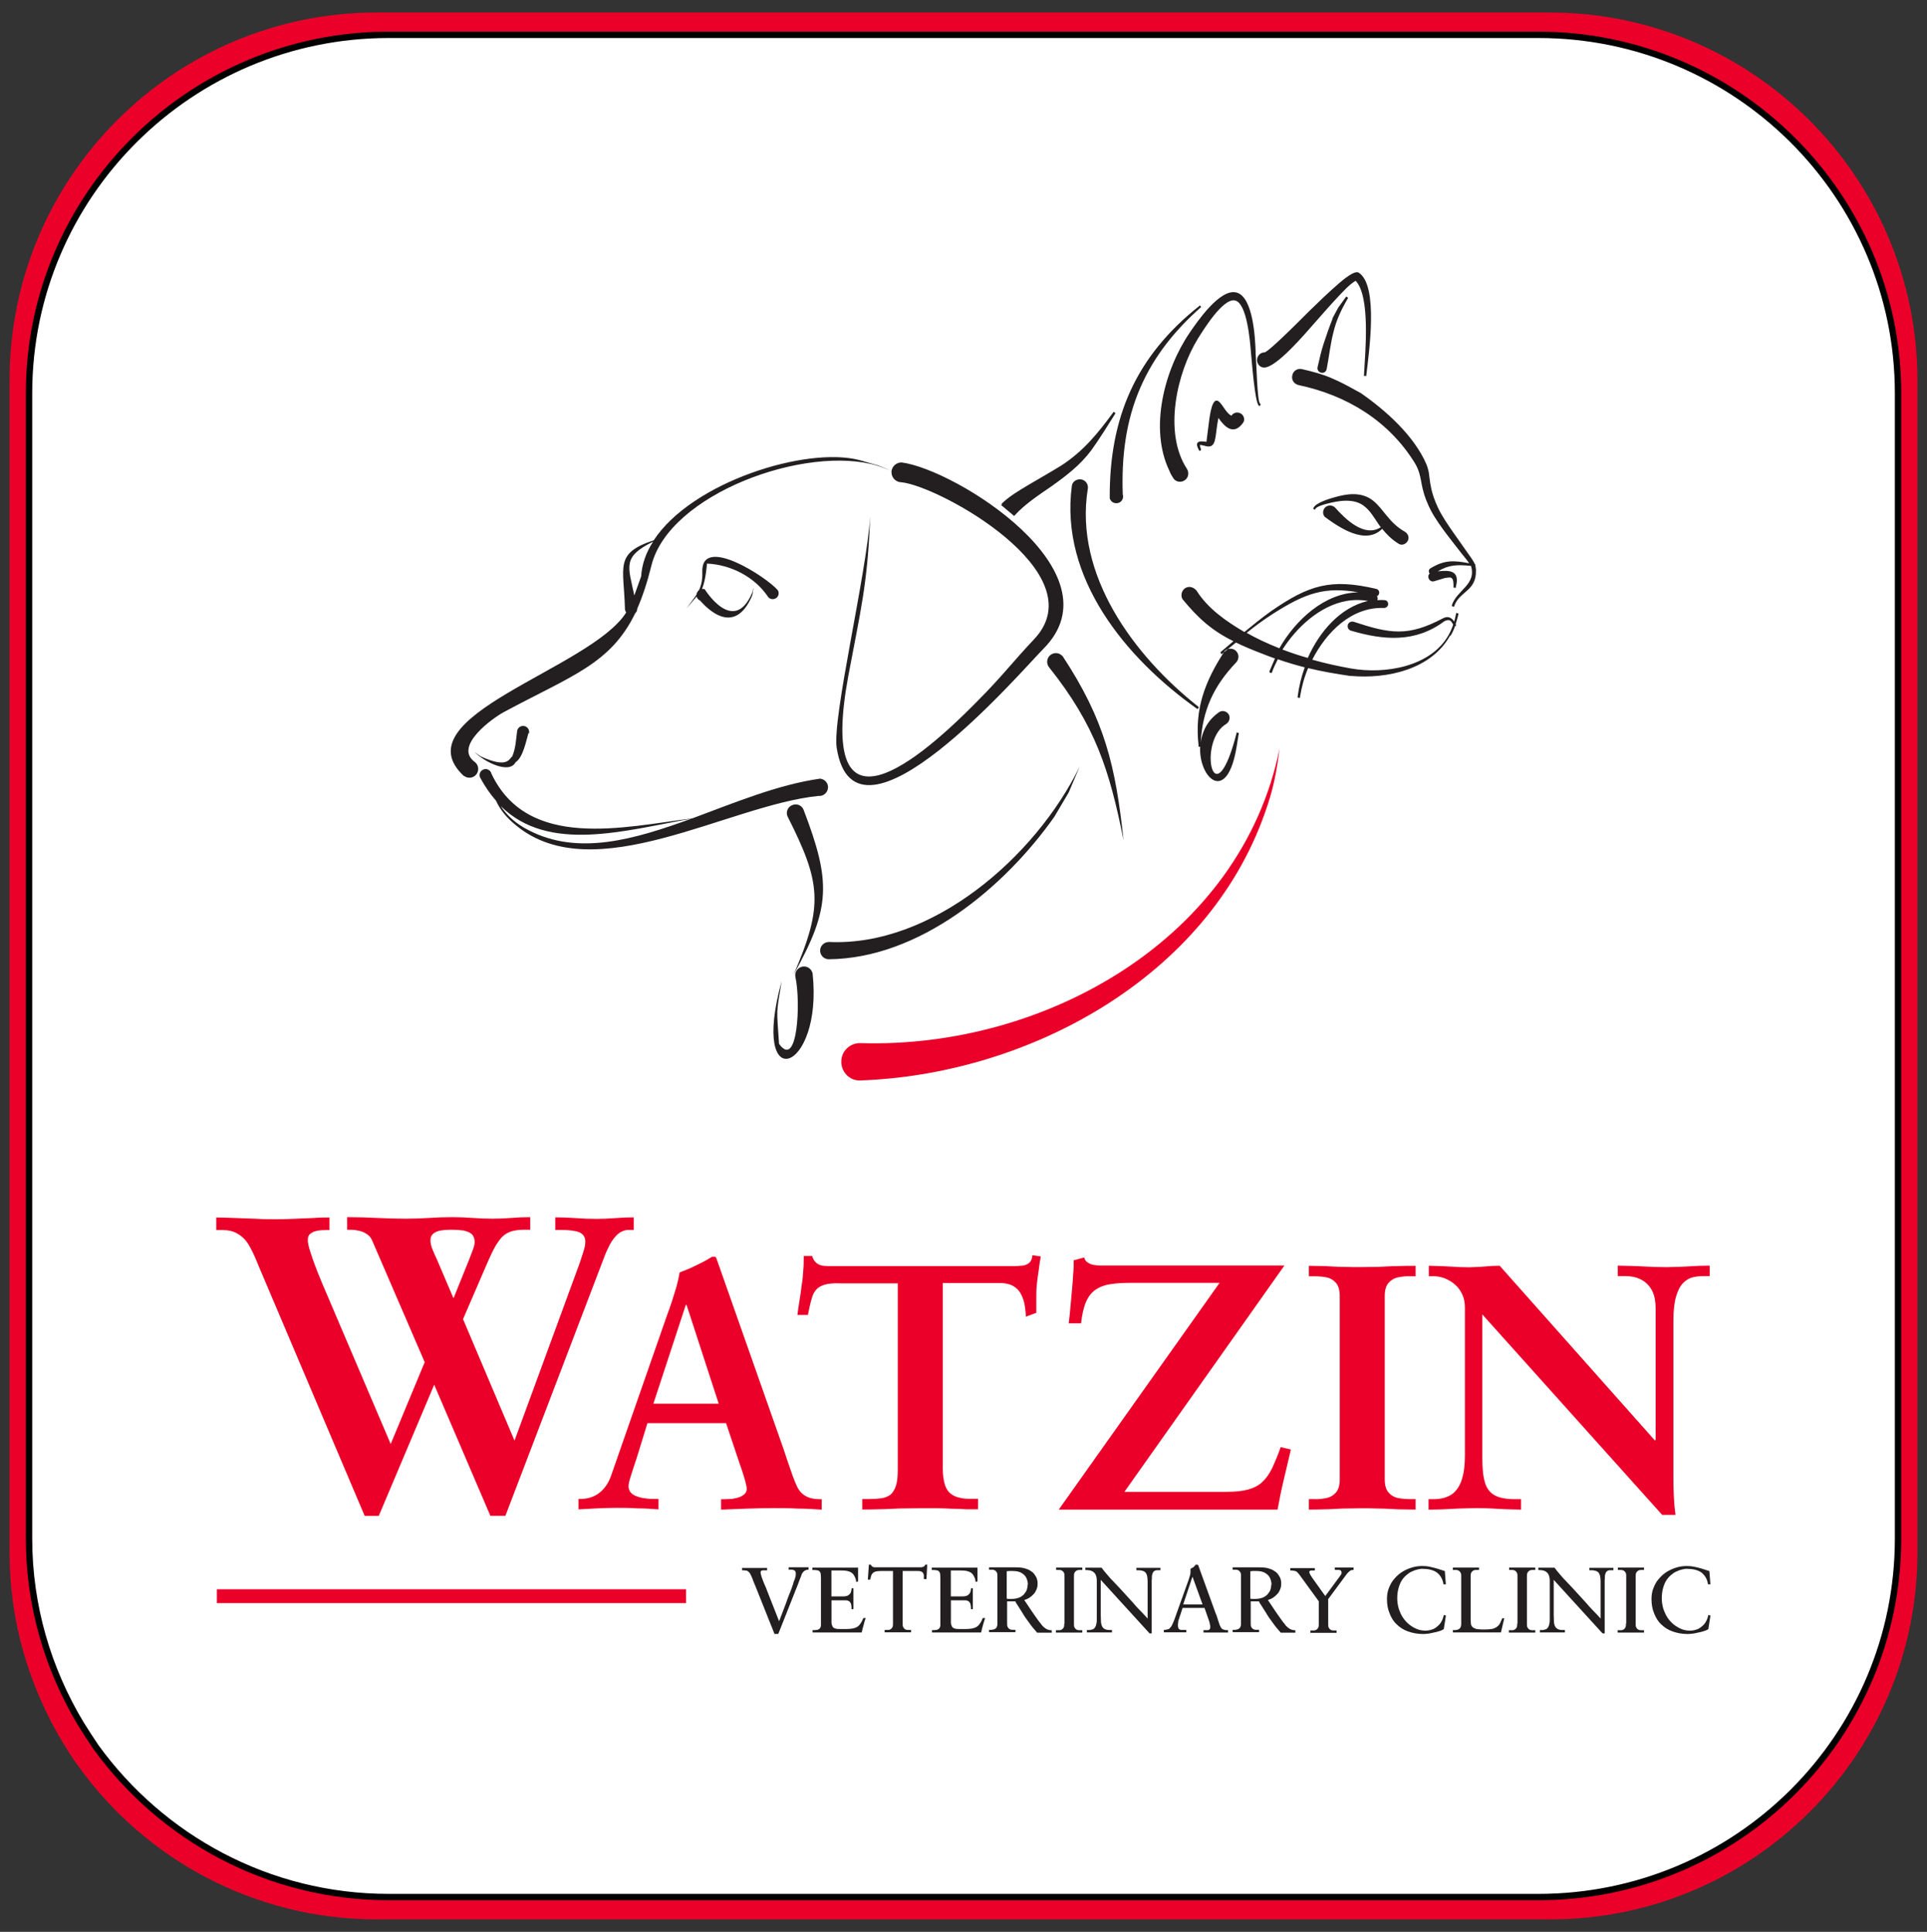 <?xml version="1.0" encoding="UTF-8"?>
<svg xmlns="http://www.w3.org/2000/svg" version="1.1" viewBox="0 0 302.09 302.91">
  <rect x="0" y="0" width="302.09" height="302.91" fill="#333333" stroke="none"/>
  <defs>
    <style>
      .cls-1 {
        fill: #fff;
        stroke: #000;
        stroke-miterlimit: 10;
      }

      .cls-2, .cls-3 {
        fill: #231f20;
      }

      .cls-2, .cls-4 {
        fill-rule: evenodd;
      }

      .cls-4, .cls-5 {
        fill: #ea0029;
      }
    </style>
  </defs>
  <!-- Generator: Adobe Illustrator 28.7.3, SVG Export Plug-In . SVG Version: 1.2.0 Build 164)  -->
  <g>
    <g id="Layer_2">
      <path class="cls-5" d="M242.9,1.96H59.1C27.3,1.96,1.5,27.76,1.5,59.56v183.9c0,10.9,3.1,21,8.3,29.7.8,1.3,1.6,2.6,2.5,3.8,10.4,14.5,27.5,24,46.8,24h183.9c31.8,0,57.6-25.8,57.6-57.6V59.56c-.1-31.8-25.9-57.6-57.7-57.6Z"/>
      <path class="cls-1" d="M241.15,5.46H60.95C29.85,5.46,4.55,30.66,4.55,61.66v179.6c0,10.6,3,20.5,8.1,29,.8,1.3,1.6,2.5,2.4,3.7,10.3,14.2,27,23.5,45.9,23.5h180.2c31.2,0,56.4-25.2,56.4-56.2V61.66c0-31-25.3-56.2-56.4-56.2Z"/>
      <g>
        <path class="cls-5" d="M235.15,198.47c-.82,0-1.64.04-2.42.12-.82.08-1.6.08-2.42.12-1.02,0-2.09-.04-3.16-.12-1.07-.08-2.09-.08-3.16-.12v1.64h.7c.61,0,1.23.12,1.8.33.57.25,1.11.53,1.6.98.49.41.86.94,1.15,1.56.29.61.41,1.31.41,2.05v23.07c0,1.48-.12,2.7-.45,3.77-.29,1.02-.82,1.84-1.52,2.38-.74.53-1.72.82-2.95.82h-.78v1.64c1.23,0,2.46-.04,3.73-.12,1.27-.08,2.5-.08,3.73-.12,1.19,0,2.34.04,3.52.12,1.19.08,2.34.08,3.52.12v-1.64h-.94c-1.39,0-2.46-.2-3.2-.61s-1.27-1.11-1.52-2.01c-.29-.94-.41-2.21-.41-3.77v-22.58l28.19,31.43h2.09c-.12-.86-.2-1.76-.25-2.7-.04-.94-.08-1.88-.08-2.87v-24.91c0-1.6.16-2.91.45-3.85.29-.94.66-1.64,1.15-2.09.45-.45.98-.74,1.56-.86.57-.12,1.15-.16,1.72-.16h.82v-1.64c-1.11,0-2.25.04-3.36.12-1.11.08-2.25.08-3.36.12-1.27,0-2.54-.04-3.85-.12-1.27-.08-2.54-.08-3.85-.12v1.64h1.19c.41,0,.9.04,1.43.16s1.07.37,1.56.7c.49.37.94.86,1.27,1.56.33.7.49,1.6.49,2.7v20.53l-.12.12-24.38-27.45.08.08ZM205.23,236.7c.74,0,1.52,0,2.42-.04.9,0,1.84-.08,2.83-.12.98,0,1.88-.04,2.79-.04s1.88,0,2.87.04c.98,0,2.01.08,2.99.12.98,0,1.93.04,2.79.04v-1.64h-.78c-.66,0-1.31-.04-1.93-.16s-1.11-.41-1.52-.86-.61-1.15-.61-2.09v-28.72c0-.94.2-1.64.61-2.09s.9-.74,1.52-.86c.61-.12,1.27-.2,1.93-.16h.78v-1.64c-.86,0-1.8,0-2.79.04-.98,0-1.97.08-2.95.12-.98,0-1.97.04-2.87.04s-1.84,0-2.83-.04c-.98,0-1.93-.08-2.83-.12-.9,0-1.72-.04-2.46-.04v1.64h.78c.66,0,1.31.04,1.93.16s1.11.41,1.52.86.61,1.15.61,2.09v28.72c0,.94-.2,1.64-.61,2.09s-.9.74-1.52.86c-.61.12-1.27.2-1.93.16h-.78v1.64h.04ZM165.98,236.7h34.3c.29-1.6.61-3.16.98-4.71s.74-3.11,1.11-4.71l-1.6-.37c-.45,1.27-.9,2.34-1.31,3.24-.45.9-.94,1.64-1.52,2.17-.57.57-1.35.98-2.25,1.23s-2.05.37-3.44.37h-15.98l25.08-35.48h-28.48c-.41,0-.82,0-1.23-.08-.41-.04-.78-.16-1.07-.37-.33-.16-.49-.45-.61-.82l-1.64.45c0,.7,0,1.43-.08,2.13-.04.7-.08,1.43-.16,2.17-.08.94-.16,1.84-.25,2.79s-.16,1.84-.29,2.79h1.93c.16-1.39.41-2.5.78-3.36s.86-1.48,1.52-1.93c.61-.41,1.43-.74,2.38-.86.94-.16,2.09-.2,3.4-.2h13.64l-25.16,35.48-.04.08ZM140.74,201.17v29.26c0,1.07-.08,1.93-.29,2.54s-.49,1.11-.86,1.39c-.37.29-.86.49-1.43.57-.57.08-1.23.12-1.97.12h-1.02v1.64c.74,0,1.6,0,2.62-.04,1.02,0,2.09-.08,3.24-.12,1.15,0,2.29-.04,3.4-.04h2.34c.82,0,1.64.04,2.42.08.82,0,1.56.04,2.25.08h1.88v-1.64h-1.02c-.66,0-1.27,0-1.8-.16-.57-.08-1.02-.33-1.43-.61-.41-.33-.74-.78-.94-1.43s-.33-1.48-.33-2.5v-29.13h8.97c.9,0,1.64.2,2.17.53s.94.78,1.19,1.35c.25.53.45,1.11.53,1.72.08.61.16,1.15.16,1.68l1.64-.61v-2.21c0-.74,0-1.48.08-2.21s.16-1.48.29-2.21c.08-.74.2-1.48.33-2.21l-1.31-.2c-.04.53-.2.94-.49,1.19s-.66.41-1.07.45c-.45.04-.9.08-1.39.08h-28.27c-.49,0-.98,0-1.43-.04s-.82-.16-1.15-.41-.57-.61-.74-1.15h-1.31c0,.78,0,1.6-.08,2.34-.04.78-.12,1.56-.25,2.29-.08.78-.2,1.56-.33,2.34-.12.78-.25,1.56-.33,2.29h1.64c.2-.98.37-1.8.57-2.46.16-.66.41-1.15.74-1.52.33-.37.78-.61,1.35-.78.57-.16,1.39-.25,2.42-.2h8.97l.04-.04ZM112.67,220.1h-10.24l5.08-15.49h.12l5.04,15.49ZM101.4,223.14h12.42l2.13,6.35c.33.9.57,1.68.78,2.38.2.7.33,1.23.33,1.6,0,.33-.12.61-.37.82-.25.2-.49.37-.86.49-.37.12-.74.2-1.11.25-.37,0-.74.04-1.07.04h-.61v1.64c1.39-.04,2.79-.12,4.14-.16s2.7-.08,4.06-.08,2.58,0,3.85.08c1.27,0,2.5.08,3.73.16v-1.64h-.33c-.9,0-1.64-.16-2.25-.53-.57-.33-1.07-.9-1.39-1.68-.37-.82-.7-1.72-1.02-2.7-.33-.94-.66-1.93-.98-2.91l-10.08-28.64c-.08-.2-.16-.45-.25-.7-.08-.25-.16-.45-.25-.7-.04-.08-.12-.12-.16-.16h-.41c-.08,0-.12.04-.2.08-.37.25-.82.49-1.35.78-.57.29-1.15.57-1.76.86-.66.29-1.27.53-1.84.74-.12.7-.29,1.43-.49,2.21-.25.78-.49,1.6-.74,2.38s-.53,1.52-.78,2.21l-8.77,25.16c-.41,1.15-1.07,2.05-1.88,2.66s-1.8.9-2.87.9h-.33v1.64c.98-.04,1.97-.12,2.95-.16s1.97-.08,2.95-.08,2.21,0,3.32.08c1.11,0,2.21.08,3.32.16v-1.64h-.61c-.45,0-.94,0-1.39-.08-.49-.04-.94-.16-1.31-.29-.41-.12-.74-.33-.98-.57-.25-.25-.37-.57-.41-.98,0-.33.08-.7.2-1.15.12-.41.29-.9.45-1.43.16-.53.37-1.11.57-1.72l1.76-5.7-.08.04ZM71.17,203.47h-.12l-2.5-5.86c-.29-.61-.53-1.19-.74-1.68s-.33-.98-.33-1.48c0-.45.16-.78.45-1.02s.7-.41,1.15-.49c.49-.08,1.02-.12,1.64-.12.74,0,1.35.04,1.93.12.53.12.98.29,1.31.57.29.29.45.7.45,1.23,0,.33-.08.7-.25,1.15-.16.45-.37.98-.61,1.6l-2.38,5.9v.08ZM76.94,237.68h2.29l15.49-40.56c.25-.7.57-1.35.9-2.01.37-.66.78-1.19,1.23-1.6.49-.41,1.07-.66,1.72-.66h.78v-1.97c-.98,0-1.97.04-2.91.12-.98.08-1.93.12-2.91.12-1.07,0-2.17-.04-3.24-.12-1.07-.08-2.17-.12-3.24-.12v1.97h.78c1.35,0,2.38.12,2.99.37.61.29.94.74.94,1.48,0,.29-.04.66-.16,1.07-.12.41-.25.86-.41,1.31-.12.45-.29.86-.41,1.23l-10.12,27.58-8.07-19.05,3.89-9.01c.41-.94.78-1.72,1.15-2.38.37-.61.74-1.15,1.11-1.52.41-.41.86-.66,1.43-.86.57-.16,1.23-.25,2.05-.25h.9v-1.97c-.98,0-1.97.04-2.95.12-.98.08-1.97.12-2.95.12-1.07,0-2.09-.04-3.16-.12-1.07-.08-2.09-.12-3.16-.12-1.23,0-2.42.04-3.61.12-1.19.08-2.42.12-3.61.12-1.56,0-3.07-.04-4.63-.12-1.56-.08-3.07-.12-4.63-.12v1.97c.57,0,1.15,0,1.64.12.53.08.98.25,1.39.53.41.25.74.61.94,1.15l8.19,18.97-5.33,12.83-10.78-25.28c-.82-1.97-1.39-3.48-1.72-4.55-.37-1.07-.53-1.8-.49-2.21,0-.41.12-.74.41-.94.25-.2.61-.37,1.02-.45s.9-.12,1.39-.12h.57v-1.97c-.7,0-1.52,0-2.46.08-.94.04-1.88.08-2.91.12-.98.04-1.97.08-2.91.08s-2.17,0-3.28-.08c-1.15-.04-2.21-.08-3.32-.12-1.07-.04-2.01-.08-2.87-.08v1.97h.98c.86,0,1.6.16,2.21.49.57.29,1.11.74,1.52,1.27.41.53.74,1.19,1.07,1.84.33.7.61,1.43.94,2.21l16.55,39.01h2.21l8.69-20.57,8.81,20.57h0Z"/>
        <g>
          <path class="cls-3" d="M237.85,254.56c0,.25,0,.45-.08.61s-.16.25-.29.33c-.12.08-.25.12-.41.12h-.53v.37h4.14v-.37h-.53c-.16,0-.29-.04-.41-.12s-.2-.16-.29-.33c-.08-.16-.08-.33-.08-.61v-7.33c0-.25,0-.45.08-.61s.16-.25.29-.33c.12-.08.25-.12.41-.12h.53v-.37h-4.1v.37h.53c.16,0,.29.04.41.12s.2.16.29.33c.08.16.08.33.08.61v7.33h-.04ZM235.84,253.74h-.33c-.12.29-.25.57-.37.82s-.33.41-.53.57c-.2.12-.45.25-.74.29-.29.04-.66.08-1.07.08s-.78,0-1.02-.04c-.29,0-.49-.08-.66-.16s-.29-.16-.37-.29c-.08-.12-.16-.25-.16-.45,0-.16-.04-.37-.04-.57v-6.76c0-.25,0-.45.08-.61s.16-.25.29-.33c.12-.08.25-.12.41-.12h.53v-.37h-4.1v.37h.53c.16,0,.29.04.41.12s.2.16.29.33c.08.16.08.33.08.61v7.42c0,.29-.08.49-.16.61-.12.16-.29.25-.49.29-.2.04-.41.08-.66.04v.37h7.54l.53-2.25v.04ZM226.46,246.33c-.37-.12-.74-.25-1.15-.37-.37-.12-.78-.2-1.15-.29s-.78-.12-1.19-.12c-.57,0-1.15.08-1.68.25-.53.16-1.07.41-1.52.7s-.86.66-1.23,1.11c-.37.41-.61.9-.82,1.43s-.29,1.11-.29,1.68c0,.82.12,1.56.41,2.25.25.66.61,1.27,1.11,1.72.49.49,1.07.86,1.76,1.11.7.25,1.48.41,2.34.41.2,0,.41,0,.66-.04.25,0,.49-.08.74-.12.25-.04.49-.12.74-.16.25-.08.45-.12.66-.2s.37-.16.49-.25l.33-2.13-.33-.08c-.08.37-.2.74-.37,1.02-.16.33-.41.57-.66.78s-.53.41-.86.49c-.33.12-.66.16-1.02.16-.45,0-.9-.08-1.31-.25-.41-.16-.82-.41-1.19-.7s-.7-.66-.98-1.07c-.29-.41-.49-.9-.66-1.39-.16-.53-.25-1.07-.25-1.68,0-.57.08-1.11.2-1.56s.29-.86.49-1.19c.2-.33.45-.61.74-.86.29-.25.57-.45.86-.57.33-.16.61-.25.94-.33s.61-.12.9-.08c.53,0,1.02.08,1.48.25.45.16.78.41,1.07.78s.49.82.57,1.39h.37l-.16-2.09h-.04ZM208.18,250.79l2.79-3.77c.12-.16.2-.29.33-.41s.25-.25.37-.33.33-.12.53-.12v-.37h-2.95v.37h.61c.16,0,.25.04.33.12.08.04.12.16.12.29s0,.25-.12.37c-.08.12-.16.25-.25.37-.08.12-.16.2-.25.33l-1.93,2.62-2.05-2.87c-.12-.2-.25-.37-.33-.53s-.12-.29-.12-.37,0-.12.08-.16c.04-.04.12-.08.25-.08h.53v-.37h-3.85v.37c.2,0,.37,0,.53.04.12,0,.25.04.33.08.08,0,.16.08.25.16s.16.2.29.33l3.07,4.22v3.52c0,.25,0,.45-.08.61s-.16.25-.29.33c-.12.08-.25.12-.41.12h-.53v.37h4.1v-.37h-.53c-.16,0-.29-.04-.41-.12s-.2-.16-.29-.33c-.08-.16-.08-.33-.08-.61v-3.77l-.04-.04ZM199.29,248.46c0,.25-.04.53-.12.78-.08.25-.25.49-.45.74-.2.2-.45.41-.78.53s-.7.2-1.15.2h-.41c-.12,0-.25,0-.37-.04v-4.3c.12,0,.25-.04.41-.04h.49c.57,0,1.02.08,1.39.29s.61.45.78.78c.16.33.25.7.25,1.15l-.04-.08ZM197.37,251.16c.37.57.7,1.11,1.07,1.68.33.57.7,1.11,1.11,1.64.37.53.78,1.02,1.23,1.52h2.29v-.37c-.25,0-.45-.04-.66-.12s-.37-.2-.53-.33-.33-.29-.45-.49c-.2-.25-.45-.53-.66-.86-.25-.33-.53-.78-.86-1.23-.33-.49-.7-1.07-1.15-1.72.29-.08.57-.2.82-.37s.45-.33.66-.57c.2-.2.33-.45.45-.74.12-.29.16-.57.16-.86,0-.2,0-.45-.08-.66-.04-.25-.16-.45-.33-.7-.16-.25-.33-.45-.61-.61-.25-.2-.57-.33-.98-.45s-.86-.16-1.43-.16h-4.18v.37h.53c.16,0,.29.04.41.12s.2.16.29.33c.08.16.08.33.08.61v7.42c0,.29-.08.49-.16.61-.12.16-.29.25-.49.29-.2.04-.41.08-.66.04v.37h4.14v-.37h-.53c-.16,0-.29-.04-.41-.12s-.2-.16-.29-.33c-.08-.16-.08-.33-.08-.61v-3.4h1.35l-.04.08ZM186.96,247.27h0l1.56,4.3h-3.03l1.43-4.3h.04ZM187.7,245.34h-.25c-.12.16-.25.29-.37.41-.16.08-.33.16-.45.25v.37c0,.16,0,.29-.04.45,0,.16-.08.33-.12.45-.04.16-.08.29-.12.41l-1.88,5.24c-.08.29-.2.53-.29.82s-.2.53-.33.82c-.08.2-.16.37-.25.49s-.16.2-.25.29-.2.12-.37.16c-.16,0-.33.08-.53.08v.37h3.52v-.37h-.7c-.12,0-.2,0-.33-.08-.08,0-.16-.12-.2-.2s-.08-.2-.08-.41c0-.16,0-.33.04-.53,0-.2.08-.41.16-.61.04-.2.12-.41.2-.61l.33-1.02h3.44l.74,2.13c0,.08.08.2.08.33s.04.2.08.33v.25c0,.12-.04.25-.12.33-.08.08-.2.12-.33.12h-.61v.37h3.85v-.37c-.25,0-.45,0-.66-.08-.2-.04-.37-.16-.45-.33-.04-.08-.08-.16-.16-.29-.04-.12-.12-.29-.16-.45-.04-.16-.12-.33-.16-.49s-.12-.33-.16-.49-.08-.29-.16-.41l-2.79-7.7h-.12ZM180.57,247.68c0-.37,0-.66.08-.86.04-.2.16-.37.25-.45.12-.08.25-.16.45-.16h.57v-.37h-3.77v.37c.37,0,.66,0,.9.08.25.04.41.16.53.29s.2.33.25.53c.04.25.08.49.08.86v5.82c-.33-.37-.7-.78-1.11-1.19s-.82-.86-1.23-1.35c-.41-.45-.86-.94-1.27-1.39-.57-.61-1.07-1.19-1.56-1.68-.49-.49-.9-.94-1.23-1.35-.37-.41-.61-.74-.82-1.02h-2.54v.37c.41,0,.78.04,1.02.16.25.12.45.29.57.53s.2.57.2.98v5.9c0,.37,0,.66-.08.9-.04.25-.12.41-.2.53s-.2.25-.33.29c-.12.04-.29.08-.45.12h-.49v.37h3.93v-.37c-.41,0-.7,0-.94-.08-.25-.08-.41-.2-.53-.37s-.2-.41-.25-.74c0-.33-.04-.74-.04-1.23v-5.45l7.66,8.4h.33v-8.48.04ZM166.84,254.56c0,.25,0,.45-.08.61s-.16.25-.29.33c-.12.08-.25.12-.41.12h-.53v.37h4.14v-.37h-.53c-.16,0-.29-.04-.41-.12s-.2-.16-.29-.33c-.08-.16-.08-.33-.08-.61v-7.33c0-.25,0-.45.08-.61s.16-.25.29-.33c.12-.08.25-.12.41-.12h.53v-.37h-4.1v.37h.53c.16,0,.29.04.41.12s.2.16.29.33c.08.16.08.33.08.61v7.33h-.04ZM161.1,248.46c0,.25-.04.53-.12.78-.08.25-.25.49-.45.74-.2.2-.45.41-.78.53s-.7.2-1.15.2h-.41c-.12,0-.25,0-.37-.04v-4.3c.12,0,.25-.04.41-.04h.49c.57,0,1.02.08,1.39.29s.61.45.78.78c.16.33.25.7.25,1.15l-.04-.08ZM159.18,251.16c.37.57.7,1.11,1.07,1.68.33.57.7,1.11,1.11,1.64.37.53.78,1.02,1.23,1.52h2.29v-.37c-.25,0-.45-.04-.66-.12s-.37-.2-.53-.33-.33-.29-.45-.49c-.2-.25-.45-.53-.66-.86-.25-.33-.53-.78-.86-1.23-.33-.49-.7-1.07-1.15-1.72.29-.08.57-.2.82-.37s.45-.33.66-.57c.2-.2.33-.45.45-.74.12-.29.16-.57.16-.86,0-.2,0-.45-.08-.66-.04-.25-.16-.45-.33-.7-.16-.25-.33-.45-.61-.61-.25-.2-.57-.33-.98-.45s-.86-.16-1.43-.16h-4.18v.37h.53c.16,0,.29.04.41.12s.2.16.29.33c.08.16.08.33.08.61v7.42c0,.29-.08.49-.16.61-.12.16-.29.25-.49.29-.2.04-.41.08-.66.04v.37h4.14v-.37h-.53c-.16,0-.29-.04-.41-.12s-.2-.16-.29-.33c-.08-.16-.08-.33-.08-.61v-3.4h1.35l-.04.08ZM148.89,246.25h1.72c.49,0,.9.04,1.23.16.33.12.57.29.74.57.16.25.33.61.37,1.07l.29-.08v-2.17h-7.17v.37c.29,0,.53,0,.7.04.16,0,.33.08.41.16s.16.2.2.37c0,.16.04.41.04.7v7.38c0,.2-.08.37-.16.49-.08.12-.25.2-.41.25-.2.04-.45.04-.74.04v.37h7.7c.08-.37.16-.74.29-1.15.12-.37.2-.74.33-1.11h-.37c-.12.33-.29.66-.45.86-.16.25-.33.41-.53.53s-.45.2-.7.25c-.29.04-.57.08-.94.08h-.9c-.37,0-.66,0-.86-.08-.2-.04-.37-.16-.45-.33-.08-.16-.16-.37-.16-.61v-3.48h2.29c.2,0,.37.08.49.16.12.08.2.2.29.41.04.2.08.45.08.82h.29v-3.28h-.29c0,.08,0,.2-.04.33,0,.12-.08.29-.12.41-.08.12-.2.25-.37.37-.16.08-.41.16-.7.16h-1.93v-4.18l-.16.12ZM145.37,245.34h-.33c0,.12-.12.25-.29.33-.16.08-.37.08-.66.08h-7.01c-.12,0-.25-.04-.33-.12-.08-.04-.16-.16-.25-.29h-.29l-.16,2.34h.37c.04-.25.12-.45.16-.61.04-.16.12-.29.25-.41.08-.12.25-.16.45-.25.2-.04.45-.08.78-.08h1.93v8.19c0,.25,0,.45-.08.61s-.16.25-.29.33c-.12.08-.25.12-.41.12h-.53v.37h4.14v-.37h-.53c-.16,0-.29-.04-.41-.12s-.2-.16-.29-.33c-.08-.16-.08-.33-.08-.61v-8.19h2.21c.29,0,.53,0,.66.08.16.04.29.16.33.25.08.12.12.25.12.41v.53h.41l.12-2.34v.08ZM130.17,246.25h1.72c.49,0,.9.04,1.23.16.33.12.57.29.74.57.16.25.33.61.37,1.07l.29-.08v-2.17h-7.17v.37c.29,0,.53,0,.7.04.16,0,.33.08.41.16s.16.2.2.37c0,.16.04.41.04.7v7.38c0,.2-.08.37-.16.49s-.25.2-.41.25c-.2.04-.45.04-.74.04v.37h7.7c.08-.37.16-.74.29-1.15.08-.37.2-.74.33-1.11h-.37c-.12.33-.29.66-.45.86-.16.25-.33.41-.53.53s-.45.2-.7.25c-.29.04-.57.08-.94.08h-.9c-.37,0-.66,0-.86-.08-.2-.04-.37-.16-.45-.33-.08-.16-.16-.37-.16-.61v-3.48h2.29c.2,0,.37.08.49.16s.2.2.29.41c.04.2.08.45.08.82h.29v-3.28h-.29c0,.08,0,.2-.04.33,0,.12-.08.29-.12.41-.08.12-.2.25-.37.37-.16.08-.41.16-.7.16h-1.93v-4.18l-.16.12ZM121.48,256.2h.53l2.66-6.72s0-.08.08-.2c.04-.12.12-.29.2-.49s.16-.41.25-.66c.08-.2.16-.45.25-.66.08-.2.16-.37.2-.53.04-.12.08-.25.12-.25.08-.16.25-.33.37-.41.16-.08.37-.16.61-.16v-.37h-3.11v.37h.41c.12,0,.25,0,.37.08.12,0,.2.08.25.2.08.08.08.2.08.41,0,.16,0,.33-.08.53-.04.2-.12.41-.2.57-.08.2-.12.37-.16.53-.16.49-.33.94-.53,1.43-.2.45-.37.94-.53,1.43l-1.11,2.91-1.97-5c0-.08-.08-.2-.16-.41-.08-.16-.16-.37-.25-.57-.08-.2-.16-.45-.25-.66-.08-.2-.16-.41-.2-.61-.04-.16-.08-.33-.08-.41,0-.12.04-.2.12-.25s.16-.08.25-.08h.66v-.37h-3.93v.37c.25,0,.45,0,.61.04.16,0,.29.08.41.2.12.08.2.2.29.37s.16.33.25.53c.16.49.37.94.57,1.43s.37.94.57,1.43l2.42,6.06.04-.12Z"/>
          <path class="cls-3" d="M267.93,246.33c-.37-.12-.74-.25-1.15-.37-.37-.12-.78-.2-1.15-.29-.37-.08-.78-.12-1.19-.12-.57,0-1.15.08-1.68.25-.53.16-1.07.41-1.52.7-.45.29-.86.66-1.23,1.11-.37.41-.61.9-.82,1.43s-.29,1.11-.29,1.68c0,.82.12,1.56.41,2.25.25.66.61,1.27,1.11,1.72.49.49,1.07.86,1.76,1.11.7.25,1.48.41,2.34.41.2,0,.41,0,.66-.04.25,0,.49-.08.74-.12s.49-.12.74-.16c.25-.08.45-.12.66-.2s.37-.16.49-.25l.33-2.13-.33-.08c-.08.37-.2.74-.37,1.02-.16.33-.41.57-.66.78s-.53.41-.86.49c-.33.12-.66.16-1.02.16-.45,0-.9-.08-1.31-.25-.41-.16-.82-.41-1.19-.7s-.7-.66-.98-1.07-.49-.9-.66-1.39c-.16-.53-.25-1.07-.25-1.68,0-.57.08-1.11.2-1.56s.29-.86.49-1.19c.2-.33.45-.61.74-.86s.57-.45.86-.57c.33-.16.61-.25.94-.33s.61-.12.9-.08c.53,0,1.02.08,1.48.25.45.16.78.41,1.07.78.29.37.49.82.57,1.39h.37l-.16-2.09h-.04ZM254.9,254.56c0,.25,0,.45-.08.61s-.16.25-.29.33-.25.12-.41.12h-.53v.37h4.14v-.37h-.53c-.16,0-.29-.04-.41-.12s-.2-.16-.29-.33c-.08-.16-.08-.33-.08-.61v-7.33c0-.25,0-.45.08-.61s.16-.25.29-.33.25-.12.41-.12h.53v-.37h-4.1v.37h.53c.16,0,.29.04.41.12s.2.16.29.33c.08.16.08.33.08.61v7.33h-.04ZM251.58,247.68c0-.37,0-.66.08-.86.04-.2.16-.37.25-.45.12-.08.25-.16.45-.16h.57v-.37h-3.77v.37c.37,0,.66,0,.9.08.25.04.41.16.53.29s.2.33.25.53c.04.25.08.49.08.86v5.82c-.33-.37-.7-.78-1.11-1.19s-.82-.86-1.23-1.35c-.41-.45-.86-.94-1.27-1.39-.57-.61-1.07-1.19-1.56-1.68-.49-.49-.9-.94-1.23-1.35-.37-.41-.61-.74-.82-1.02h-2.54v.37c.41,0,.78.04,1.02.16.25.12.45.29.57.53.12.25.2.57.2.98v5.9c0,.37,0,.66-.08.9-.04.25-.12.41-.2.53s-.2.25-.33.29c-.12.04-.29.08-.45.12h-.49v.37h3.93v-.37c-.41,0-.7,0-.94-.08s-.41-.2-.53-.37-.2-.41-.25-.74c0-.33-.04-.74-.04-1.23v-5.45l7.66,8.4h.33v-8.48.04Z"/>
          <rect class="cls-5" x="34" y="249.2" width="73.55" height="2.17"/>
        </g>
      </g>
      <g>
        <path class="cls-2" d="M198.27,55.26c.61-.29,2.09-1.72,2.58-2.17,1.48-1.39,2.91-2.83,4.34-4.26,1.56-1.52,3.16-3.07,4.79-4.47.49-.41,2.38-2.05,3.03-1.6,3.16,2.01,1.56,12.74,1.19,16.02v.16h-.37v-.16c.16-3.28,1.07-12.25-1.31-14.75-.9.49-2.05,1.76-2.75,2.5-1.35,1.43-2.62,2.91-3.89,4.34-1.23,1.39-5.82,6.84-7.74,6.76-.66,0-1.15-.66-1.07-1.31.08-.61.57-1.07,1.19-1.07M196.83,55.3c.16,1.76.25,7.58.7,7.99l.12.12-.2.29-.12-.12c-.61-.49-1.11-7.17-1.23-8.4-.12-1.43-.57-7.66-2.5-8.07-1.88-.41-5,4.71-5.78,5.94-3.36,5.41-5.45,14.79-1.76,20.45.37.57.29,1.39-.33,1.8-.57.41-1.43.29-1.8-.33-.25-.37-.45-.74-.61-1.15-3.2-6.64-.78-15.86,3.2-21.68,1.15-1.68,4.75-6.97,7.33-6.27,2.62.7,2.91,7.21,2.99,9.22v.16h0v.04ZM157.01,78.99c1.19-1.15,2.7-2.05,4.14-2.91,1.72-1.02,3.48-2.01,5.2-3.07,3.48-2.25,5.74-5.04,8.15-8.32l.08-.12.29.2-.08.16c-1.19,1.88-2.42,3.89-3.73,5.7-1.72,2.29-3.85,3.93-6.15,5.57-2.01,1.39-4.18,2.79-5.82,4.59l-.12.12-.12-.12c-1.02-.86-.74-.61-1.76-1.48l-.16-.12.16-.12-.08-.08ZM170.53,76.65c-2.17,13.52,7.25,26.18,17.29,34.13l.12.12-.2.29-.12-.08c-11.1-7.87-21.51-20.45-19.59-34.91.08-.74.82-1.15,1.52-1.02.7.16,1.11.82.98,1.52v-.04ZM191.02,65.51c-.2.9-.29,1.76-.41,2.66-.08.49-.16,1.35-.61,1.68-.33.25-.82.16-1.19.04-.08,0-.61-.16-.7-.12-.04.08.12.57.16.66v.16s-.25.12-.25.12l-.08-.16c-.78-1.43.16-1.43,1.19-1.27l.37-2.91c.08-.57.37-3.52,1.19-3.56.74-.04,1.39,1.97,2.38,2.38v-.04c.33-.49.98-.61,1.48-.29s.66,1.02.29,1.48c-1.48,2.01-2.91.57-3.89-.9l.08.08ZM176.02,77.55c.16.53-.12,1.15-.7,1.31-.57.16-1.15-.12-1.35-.7h0c-.08-12.66,4.06-22.25,14.01-30.16l.12-.12.2.25-.12.12c-3.97,3.52-7.25,7.58-9.38,12.46-2.34,5.33-2.99,11.02-2.79,16.76v.08ZM208.92,49.85l.86-1.6,1.27-1.76.29.2-.08.16c-.98,1.68-1.76,3.32-2.21,5.2-.49,1.88-.7,3.89-1.07,5.82-.08.41-.45.66-.86.57s-.66-.49-.57-.86c.29-1.27.57-2.54.98-3.77.41-1.27.86-2.54,1.35-3.77v-.16h.08l-.04-.04ZM214.45,94.23c-1.11-.2-2.21-.2-3.36,0-4.18.74-7.83,4.14-10.04,7.62,1.31.49,2.62.94,3.97,1.31,1.8-4.06,5.04-7.91,9.42-8.93ZM212.94,92.88c-5.24-.94-8.32.12-13.44,3.4-1.39.9-2.75,1.88-4.06,2.95,1.64.94,3.36,1.72,5.12,2.42,2.54-4.43,7.09-8.69,12.37-8.77h0ZM227.36,99.6h0c-2.95,5.37-9.87,6.88-15.53,6.39h-.16c-2.21-.33-4.43-.7-6.6-1.23-.61,1.43-1.02,2.95-1.27,4.51v.16l-.37-.04v-.16c.2-1.56.57-3.11,1.11-4.59-1.43-.37-2.83-.78-4.22-1.27-.33.66-.66,1.31-.9,2.01l-.08.16-.33-.12v-.16c.29-.7.57-1.35.86-2.01-.78-.29-1.6-.57-2.38-.9-1.27-.49-2.54-1.02-3.73-1.6-.7.57-1.43,1.15-2.13,1.72l-.12.12-.2-.29.12-.12c.66-.53,1.27-1.11,1.93-1.64-3.4-1.68-5.53-3.61-7.99-6.6h0c-.33-.61-.12-1.39.49-1.76.61-.33,1.35-.08,1.76.49,1.76,2.79,4.67,4.79,7.46,6.43,1.35-1.11,2.7-2.21,4.14-3.24,5.98-4.14,9.38-5.2,16.55-3.52.33.08.53.45.41.78-.04.16-.2.33-.33.37.12.16.16.37.08.57v.04c.37,0,.74-.04,1.11,0,.37,0,.61.33.57.66,0,.33-.33.57-.66.57-5.12-.2-9.06,3.85-11.23,8.11,2.01.57,4.06,1.02,6.15,1.39,5.24.9,12.42-.25,15.24-5.29h0c.29-.53.53-1.07.7-1.6-.37-.7-.61-.9-1.39-.53-4.55,3.4-9.47,2.99-14.63,1.48-.41-.12-.61-.53-.49-.94.12-.37.53-.57.94-.45,5.7,1.88,8.48,2.34,13.93-.53.82-.45,1.39-.12,1.8.49.04-.16.08-.29.12-.45l.2-.9.33.08v.16c-.12.49-.25.98-.41,1.48h0v.12l.08.16-.2.08c-.16.53-.41,1.02-.7,1.52l-.04-.12ZM188.19,117.09h-.29v-.16c-.66-5.78.98-10.08,4.1-14.87h0c.53-.49,1.35-.45,1.8.04.49.53.45,1.31-.04,1.8-3.52,3.69-5.24,7.5-5.53,12.5.25-1.76,1.11-3.52,2.91-4.75.49-.33,1.19-.12,1.48.37s.12,1.15-.37,1.48c-.25.16-.49.33-.7.53-3.61,3.48-1.07,14.01,2.29.98v-.16s.37.08.37.08l-.33,2.05c-1.48,9.26-5.94,5.08-5.74.16l.04-.04ZM216.42,82.63c-.12-.16-.25-.37-.37-.53-.61-.9-1.23-1.97-2.09-2.66-1.64-1.39-4.1-.94-5.98-.45-.41.12-1.52.41-1.76.78l-.08.16-.29-.16.08-.16c.33-.74,2.38-1.39,3.16-1.6,2.05-.61,4.3-.94,6.11.45.86.66,1.52,1.6,2.21,2.42.82,1.02,1.68,1.84,2.83,2.5.49.29.74.9.45,1.43-.29.53-.94.78-1.43.45-1.07-.66-1.84-1.43-2.58-2.34-2.62,2.62-6.72-.2-9.01-1.88h0c-.37-.45-.33-1.11.12-1.52.45-.37,1.11-.33,1.52.08,1.6,1.8,4.63,4.79,7.21,3.03h-.08ZM231.38,89.23h0v.2c.08,3.28-2.54,3.24-3.4,5.57v.16s-.37-.12-.37-.12v-.16c.78-2.38,3.89-3.2,2.99-6.15-2.13-.2-3.44-.2-5.2.86,1.8-.2,3.52-.2,2.83,2.42v.16s-.37-.04-.37-.04v-.16c0-.33.04-1.15-.33-1.35-.25-.16-.74,0-.98,0-.57.16-1.19.37-1.76.53-.41.12-.78-.2-.86-.57-.04-.25,0-.49.2-.66l-.04-.04c-.16-.25-.12-.57.12-.74,2.25-1.39,3.73-1.27,6.11-.82-.33-.49-.78-1.02-1.11-1.43-.78-.98-1.52-1.97-2.29-2.95-.9-1.19-1.88-2.54-2.58-3.85-.57-1.11-1.02-2.21-1.31-3.44-.2-.82-.29-1.64-.53-2.46-.16-.53-.37-1.02-.66-1.52-4.1-6.68-10.69-10.69-18.27-12.29-.7-.16-1.15-.82-.98-1.52.12-.7.82-1.15,1.52-.98,1.6.37,3.2.78,4.67,1.43,1.48.61,2.91,1.43,4.34,2.21l.16.08h0c3.97,2.75,8.4,6.72,10.33,11.19.16.41.29.82.37,1.23.12.74.16,1.52.33,2.25.2,1.15.61,2.25,1.11,3.32.61,1.31,1.52,2.62,2.34,3.81.74,1.07,1.52,2.13,2.25,3.2.25.37,1.07,1.43,1.19,1.88h.08v.16c.04.25.08.37.08.57h.04Z"/>
        <path class="cls-2" d="M134.72,72.14h0ZM110.5,92.43s4.47,7.21,7.38.61c.25-.57.04-.53.33-.82-.29.41-.04.66-.45,1.52-3.11,6.68-7.91.45-8.03.41-.29-.12-.45-.37-.53-.61-.61.74-1.56,1.84-1.56,1.84.61-.86,1.15-1.52,1.56-2.17,0-.08,0-.2.08-.29.08-.16.16-.29.29-.37.37-.78.57-1.64.53-2.83-.25-5.98,10.16.82,11.84,2.83.25.45.12,1.02-.33,1.27s-1.02.12-1.27-.33c-2.09-3.07-5.82-4.96-9.51-5.12-.04.45-.2,2.62-.78,3.97.16,0,.33,0,.49.08h-.04ZM99.44,93.37c.25-.66.53-1.52,1.07-2.99.12-1.93.78-3.77,1.88-5.45-4.84,2.38-3.93,3.81-2.95,8.44h0ZM82.84,114.96c-.33,1.07-.82,3.81-2.01,4.55-.98,1.93-4.92-.04-6.43-1.6.61.45.29.25.98.7h0c4.47,2.05,4.43.16,4.96,0h-.04c.57-1.39.57-2.54.78-4.06.12-.49.61-.82,1.15-.7.49.12.82.61.7,1.15l-.08-.04ZM125.99,127.01c4.26,11.19,4.3,15.28-1.56,25.77,4.67-10.82,4.3-14.34-.98-24.79-.29-.7.08-1.52.78-1.76.7-.29,1.52.08,1.76.78ZM166.55,102.83c6.64,10.08,8.32,17.17,9.59,28.93-2.21-11.06-4.47-18.07-11.64-27.08-.49-.57-.45-1.43.12-1.93s1.43-.45,1.93.12v-.04ZM129.96,147.7c16.06.74,32.29-13.19,39.29-27.49l-1.72,4.06-2.25,3.81h0c-7.83,11.1-21.18,22.21-35.36,22.33-.74,0-1.35-.61-1.35-1.35s.61-1.35,1.35-1.35h.04ZM108.41,128.36c-10.53,1.88-22.41,5.45-29.91-1.97.98,1.52,2.42,2.79,4.34,3.77,7.79,4.06,16.55,1.48,25.57-1.8ZM77.02,121.27c5.7,12.13,20.82,8.4,31.51,7.05,6.64-2.46,13.4-5.29,20.04-6.23.74.08,1.31.74,1.23,1.48s-.74,1.31-1.48,1.23c-14.18,1.43-35.16,14.71-47.41,4.63-1.52-1.23-2.5-2.46-3.16-3.89-.9-1.02-1.72-2.21-2.5-3.65-.2-.49.04-1.02.53-1.23.49-.2,1.02.04,1.23.53v.08ZM127.38,152.54c1.72,15.65-9.92,19.67-4.84,1.31-.9,5.41-.78,4.14-.41,9.83,2.95,4.1,3.4-6.6,2.58-10.41-.2-.74.25-1.48.98-1.68.74-.2,1.48.25,1.68.98v-.04ZM72.72,121.68c-10.08-9.38,19.87-16.76,25.45-25.65-.12-.16-.2-.37-.2-.57-.16-6.6-1.72-8.69,4.51-10.74,5.98-9.14,23.89-14.75,32.25-12.58l2.87.82,2.17.86c.12-.74.78-1.31,1.56-1.31,8.44,1.07,34.25,17.17,22.25,29.21-3.52,3.56-29.5,33.84-32.41,15.57-.74-4.75,4.67-27.21,5.24-36.3-.37,10.49-1.52,14.83-3.4,24.87-4.67,25.04,8.69,15.86,20.36,3.93l-.08.08c3.65-3.65,5.53-6.15,8.85-9.67,9.75-10.37-14.87-23.97-20.82-24.58-.86,0-1.56-.7-1.56-1.56s0-.16,0-.25l-2.17-.78c-11.15-3.4-32.74,4.38-35.48,15.69-.66,2.66-1.39,4.84-2.21,6.72h0c0,.29-.12.53-.33.74-3.89,7.99-10.04,9.79-20.61,15.49-1.68.9-7.91,5.33-4.55,7.79.61.45.74,1.31.29,1.93-.45.61-1.31.74-1.93.29h-.04Z"/>
        <path class="cls-4" d="M134.88,163.56c28.93.9,59.7-16.39,65.72-46.22-.49,3.81-.98,6.43-2.29,10.08-9.1,25.98-37.25,41.1-63.55,42-1.64,0-2.91-1.39-2.87-2.99,0-1.64,1.39-2.91,2.99-2.87"/>
      </g>
    </g>
  </g>
</svg>